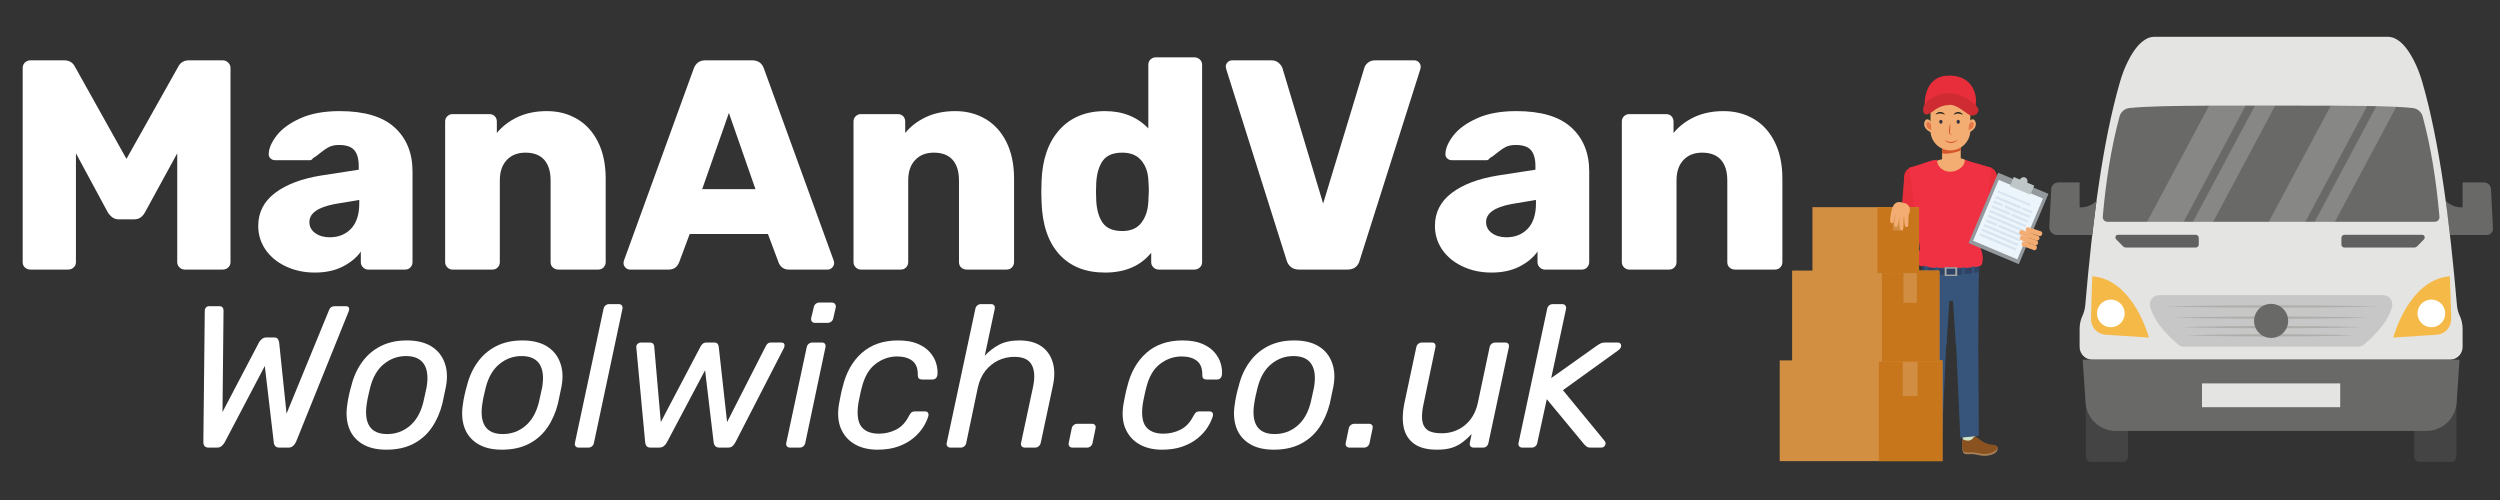 <svg xmlns="http://www.w3.org/2000/svg" xmlns:xlink="http://www.w3.org/1999/xlink" width="400" viewBox="0 0 300 60" height="80" preserveAspectRatio="xMidYMid meet"><rect x="0" y="0" width="300" height="60" fill="#333333" stroke="none"/><defs><filter x="0%" y="0%" width="100%" height="100%" id="f697ee670d"></filter><g></g><clipPath id="4a072c02cc"><path d="M 289 48 L 295 48 L 295 55.434 L 289 55.434 Z M 289 48 " clip-rule="nonzero"></path></clipPath><clipPath id="b32ced4b7b"><path d="M 250 48 L 256 48 L 256 55.434 L 250 55.434 Z M 250 48 " clip-rule="nonzero"></path></clipPath><clipPath id="61616e5194"><path d="M 293 21 L 299.164 21 L 299.164 29 L 293 29 Z M 293 21 " clip-rule="nonzero"></path></clipPath><clipPath id="a1b9f071f1"><path d="M 249 4.434 L 296 4.434 L 296 44 L 249 44 Z M 249 4.434 " clip-rule="nonzero"></path></clipPath><clipPath id="a53c6fb202"><path d="M 245.914 21 L 252 21 L 252 29 L 245.914 29 Z M 245.914 21 " clip-rule="nonzero"></path></clipPath><mask id="c819d581b0"><g filter="url(#f697ee670d)"><rect x="-30" width="360" fill="#000000" y="-6" height="72" fill-opacity="0.2"></rect></g></mask><clipPath id="ca3acff186"><path d="M 7 0 L 17.84 0 L 17.84 15 L 7 15 Z M 7 0 " clip-rule="nonzero"></path></clipPath><clipPath id="3edd2e513b"><rect x="0" width="18" y="0" height="16"></rect></clipPath><mask id="276231f8bf"><g filter="url(#f697ee670d)"><rect x="-30" width="360" fill="#000000" y="-6" height="72" fill-opacity="0.2"></rect></g></mask><clipPath id="2d2a264200"><rect x="0" width="18" y="0" height="16"></rect></clipPath><clipPath id="3dbcdb17e6"><path d="M 213.566 43 L 234 43 L 234 55.352 L 213.566 55.352 Z M 213.566 43 " clip-rule="nonzero"></path></clipPath><clipPath id="e8deea468f"><path d="M 225 43 L 234 43 L 234 55.352 L 225 55.352 Z M 225 43 " clip-rule="nonzero"></path></clipPath><clipPath id="a4e14241bd"><path d="M 236.176 20.688 L 245.812 20.688 L 245.812 31.793 L 236.176 31.793 Z M 236.176 20.688 " clip-rule="nonzero"></path></clipPath><clipPath id="c3801d83c0"><path d="M 236 21 L 245.816 21 L 245.816 32 L 236 32 Z M 236 21 " clip-rule="nonzero"></path></clipPath><clipPath id="6ae3f496a2"><path d="M 243 27 L 245.816 27 L 245.816 29 L 243 29 Z M 243 27 " clip-rule="nonzero"></path></clipPath></defs><g clip-path="url(#4a072c02cc)"><path fill="#444445" d="M 294.77 48.211 L 294.77 54.75 C 294.77 55.137 294.457 55.449 294.066 55.449 L 290.398 55.449 C 290.012 55.449 289.699 55.137 289.699 54.75 L 289.699 48.211 Z M 294.77 48.211 " fill-opacity="1" fill-rule="nonzero"></path></g><g clip-path="url(#b32ced4b7b)"><path fill="#444445" d="M 250.297 48.211 L 250.297 54.75 C 250.297 55.137 250.609 55.449 250.996 55.449 L 254.664 55.449 C 255.051 55.449 255.363 55.137 255.363 54.75 L 255.363 48.211 Z M 250.297 48.211 " fill-opacity="1" fill-rule="nonzero"></path></g><g clip-path="url(#61616e5194)"><path fill="#696967" d="M 298.41 28.199 L 293.996 28.199 L 293.488 24.113 C 293.488 24.113 294.27 24.961 295.512 24.879 L 295.512 21.887 L 298.062 21.887 C 298.516 21.887 298.895 22.242 298.918 22.699 L 299.16 27.41 C 299.184 27.84 298.84 28.199 298.41 28.199 Z M 298.41 28.199 " fill-opacity="1" fill-rule="nonzero"></path></g><g clip-path="url(#a1b9f071f1)"><path fill="#e4e4e3" d="M 295.512 39.453 L 295.512 41.637 C 295.512 42.477 294.828 43.16 293.984 43.16 L 251.078 43.16 C 250.234 43.16 249.555 42.477 249.555 41.637 L 249.555 39.453 C 249.555 38.91 249.668 38.379 249.898 37.887 C 250.078 37.496 250.191 37.074 250.23 36.645 C 251.105 26.445 252.312 17.07 254.383 9.879 C 254.637 8.988 254.961 8.117 255.383 7.293 C 256.055 5.977 256.809 5.012 257.695 4.602 C 257.977 4.469 258.285 4.414 258.598 4.414 L 286.465 4.414 C 286.777 4.414 287.09 4.469 287.371 4.602 C 288.254 5.012 289.008 5.977 289.68 7.293 C 290.102 8.117 290.426 8.988 290.684 9.879 C 292.754 17.07 293.957 26.445 294.836 36.645 C 294.871 37.074 294.984 37.496 295.168 37.887 C 295.395 38.379 295.512 38.91 295.512 39.453 Z M 295.512 39.453 " fill-opacity="1" fill-rule="nonzero"></path></g><path fill="#696967" d="M 292.734 26.012 C 292.762 26.332 292.508 26.613 292.188 26.613 L 252.879 26.613 C 252.559 26.613 252.305 26.332 252.332 26.012 C 252.699 21.773 253.332 17.734 254.344 13.977 C 254.492 13.426 254.969 13.023 255.539 12.961 C 257.578 12.75 261.141 12.695 265.086 12.68 C 266.516 12.676 268 12.676 269.477 12.676 L 270.594 12.676 C 271.246 12.676 271.895 12.676 272.535 12.672 L 273.023 12.672 C 275.227 12.68 277.512 12.672 279.691 12.68 C 281.223 12.688 282.699 12.695 284.059 12.719 C 284.438 12.727 284.805 12.73 285.164 12.742 C 286.027 12.762 286.828 12.789 287.551 12.82 C 288.309 12.859 288.973 12.902 289.527 12.961 C 290.098 13.023 290.574 13.426 290.723 13.977 C 291.734 17.734 292.367 21.773 292.734 26.012 Z M 292.734 26.012 " fill-opacity="1" fill-rule="nonzero"></path><path fill="#606061" d="M 263.852 28.543 L 263.852 29.348 C 263.852 29.543 263.688 29.707 263.488 29.707 L 255.141 29.707 C 254.988 29.707 254.844 29.645 254.738 29.535 L 253.941 28.719 C 253.758 28.527 253.871 28.184 254.141 28.18 C 254.141 28.18 254.141 28.18 254.145 28.18 L 263.488 28.18 C 263.688 28.18 263.852 28.34 263.852 28.543 Z M 263.852 28.543 " fill-opacity="1" fill-rule="nonzero"></path><path fill="#606061" d="M 290.875 28.719 L 290.078 29.535 C 289.977 29.645 289.828 29.707 289.676 29.707 L 281.328 29.707 C 281.129 29.707 280.969 29.543 280.969 29.344 L 280.969 28.543 C 280.969 28.34 281.129 28.18 281.328 28.18 L 290.672 28.18 C 290.676 28.18 290.676 28.18 290.68 28.18 C 290.945 28.184 291.059 28.527 290.875 28.719 Z M 290.875 28.719 " fill-opacity="1" fill-rule="nonzero"></path><path fill="#c7c7c7" d="M 287.051 36.789 C 286.625 38.43 285.348 39.914 283.695 41.336 C 283.496 41.512 283.238 41.602 282.973 41.602 L 262.09 41.602 C 261.828 41.602 261.57 41.512 261.367 41.336 C 259.719 39.914 258.441 38.43 258.012 36.789 C 257.836 36.09 258.383 35.414 259.105 35.414 L 285.961 35.414 C 286.684 35.414 287.23 36.09 287.051 36.789 Z M 287.051 36.789 " fill-opacity="1" fill-rule="nonzero"></path><path fill="#696967" d="M 295.141 43.16 L 294.797 48.301 C 294.672 50.223 293.078 51.715 291.152 51.715 L 253.914 51.715 C 251.984 51.715 250.391 50.223 250.266 48.301 L 249.926 43.16 Z M 295.141 43.16 " fill-opacity="1" fill-rule="nonzero"></path><path fill="#e4e4e3" d="M 264.238 46.008 L 280.824 46.008 L 280.824 48.863 L 264.238 48.863 Z M 264.238 46.008 " fill-opacity="1" fill-rule="nonzero"></path><g clip-path="url(#a53c6fb202)"><path fill="#696967" d="M 251.578 24.117 L 251.066 28.203 L 246.855 28.203 C 246.316 28.203 245.887 27.75 245.914 27.211 L 246.148 22.699 C 246.172 22.242 246.547 21.887 247.004 21.887 L 249.555 21.887 L 249.555 24.879 C 250.793 24.961 251.578 24.117 251.578 24.117 Z M 251.578 24.117 " fill-opacity="1" fill-rule="nonzero"></path></g><path fill="#f5b948" d="M 287.191 40.508 C 287.191 40.508 289.027 33.535 293.988 33.152 L 294.148 38.223 C 294.129 38.977 293.832 39.535 293.254 39.895 C 292.98 40.066 292.66 40.148 292.336 40.172 Z M 287.191 40.508 " fill-opacity="1" fill-rule="nonzero"></path><path fill="#f5b948" d="M 257.871 40.508 C 257.871 40.508 256.039 33.535 251.074 33.152 L 250.914 38.223 C 250.938 38.977 251.234 39.535 251.809 39.895 C 252.086 40.066 252.406 40.148 252.73 40.172 Z M 257.871 40.508 " fill-opacity="1" fill-rule="nonzero"></path><path fill="#ffffff" d="M 254.961 37.613 C 254.961 38.527 254.219 39.27 253.301 39.27 C 252.383 39.27 251.641 38.527 251.641 37.613 C 251.641 36.691 252.383 35.949 253.301 35.949 C 254.219 35.949 254.961 36.695 254.961 37.613 Z M 254.961 37.613 " fill-opacity="1" fill-rule="nonzero"></path><path fill="#ffffff" d="M 293.426 37.613 C 293.426 38.527 292.684 39.27 291.766 39.27 C 290.848 39.27 290.102 38.527 290.102 37.613 C 290.102 36.691 290.848 35.949 291.766 35.949 C 292.684 35.949 293.426 36.695 293.426 37.613 Z M 293.426 37.613 " fill-opacity="1" fill-rule="nonzero"></path><path fill="#afaeab" d="M 259.699 36.777 C 261.84 36.719 263.977 36.691 266.117 36.672 L 272.535 36.637 L 278.949 36.668 L 282.156 36.707 L 285.367 36.777 L 282.156 36.848 L 278.949 36.887 L 272.535 36.918 L 266.117 36.887 C 263.977 36.863 261.84 36.836 259.699 36.777 Z M 259.699 36.777 " fill-opacity="1" fill-rule="nonzero"></path><path fill="#afaeab" d="M 260.73 38.117 C 262.699 38.059 264.664 38.031 266.633 38.008 L 272.535 37.977 L 278.434 38.008 L 281.387 38.047 C 282.367 38.07 283.352 38.086 284.336 38.117 C 283.352 38.148 282.367 38.164 281.387 38.188 L 278.434 38.227 L 272.535 38.258 L 266.633 38.223 C 264.664 38.203 262.699 38.176 260.73 38.117 Z M 260.73 38.117 " fill-opacity="1" fill-rule="nonzero"></path><path fill="#afaeab" d="M 261.609 39.258 C 263.43 39.199 265.25 39.172 267.07 39.148 C 268.891 39.125 270.711 39.129 272.535 39.117 L 277.996 39.148 L 280.727 39.188 C 281.637 39.211 282.547 39.227 283.457 39.258 C 282.547 39.289 281.637 39.301 280.727 39.324 L 277.996 39.367 L 272.535 39.398 C 270.711 39.387 268.891 39.387 267.07 39.363 C 265.25 39.344 263.43 39.316 261.609 39.258 Z M 261.609 39.258 " fill-opacity="1" fill-rule="nonzero"></path><path fill="#afaeab" d="M 262.367 40.238 C 264.059 40.18 265.754 40.156 267.449 40.133 C 269.145 40.109 270.84 40.109 272.535 40.098 C 274.227 40.109 275.922 40.109 277.617 40.133 L 280.16 40.172 C 281.008 40.195 281.855 40.207 282.703 40.238 C 281.855 40.27 281.008 40.285 280.16 40.309 L 277.617 40.348 C 275.922 40.371 274.227 40.367 272.535 40.379 C 270.84 40.367 269.145 40.371 267.449 40.348 C 265.754 40.324 264.059 40.297 262.367 40.238 Z M 262.367 40.238 " fill-opacity="1" fill-rule="nonzero"></path><path fill="#696967" d="M 274.582 38.508 C 274.582 38.777 274.527 39.039 274.426 39.289 C 274.32 39.539 274.172 39.762 273.98 39.953 C 273.789 40.145 273.566 40.293 273.316 40.398 C 273.066 40.5 272.805 40.551 272.535 40.551 C 272.262 40.551 272 40.5 271.75 40.398 C 271.5 40.293 271.277 40.145 271.086 39.953 C 270.895 39.762 270.746 39.539 270.645 39.289 C 270.539 39.039 270.488 38.777 270.488 38.508 C 270.488 38.238 270.539 37.977 270.645 37.727 C 270.746 37.473 270.895 37.254 271.086 37.062 C 271.277 36.871 271.5 36.723 271.75 36.617 C 272 36.516 272.262 36.461 272.535 36.461 C 272.805 36.461 273.066 36.516 273.316 36.617 C 273.566 36.723 273.789 36.871 273.98 37.062 C 274.172 37.254 274.32 37.473 274.426 37.727 C 274.527 37.977 274.582 38.238 274.582 38.508 Z M 274.582 38.508 " fill-opacity="1" fill-rule="nonzero"></path><g mask="url(#c819d581b0)"><g transform="matrix(1, 0, 0, 1, 256, 12)"><g clip-path="url(#3edd2e513b)"><path fill="#ffffff" d="M 13.477 0.676 L 6.039 14.613 L 1.648 14.613 L 9.086 0.684 C 10.516 0.676 12 0.676 13.477 0.676 Z M 13.477 0.676 " fill-opacity="1" fill-rule="nonzero"></path><g clip-path="url(#ca3acff186)"><path fill="#ffffff" d="M 17.023 0.672 L 9.582 14.613 L 7.156 14.613 L 14.594 0.676 C 15.246 0.676 15.895 0.676 16.535 0.672 Z M 17.023 0.672 " fill-opacity="1" fill-rule="nonzero"></path></g></g></g></g><g mask="url(#276231f8bf)"><g transform="matrix(1, 0, 0, 1, 271, 12)"><g clip-path="url(#2d2a264200)"><path fill="#ffffff" d="M 13.059 0.719 L 5.645 14.613 L 1.254 14.613 L 8.691 0.684 C 10.223 0.688 11.699 0.695 13.059 0.719 Z M 13.059 0.719 " fill-opacity="1" fill-rule="nonzero"></path><path fill="#ffffff" d="M 16.551 0.82 L 9.191 14.613 L 6.762 14.613 L 14.164 0.742 C 15.027 0.762 15.828 0.789 16.551 0.82 Z M 16.551 0.82 " fill-opacity="1" fill-rule="nonzero"></path></g></g></g><g fill="#ffffff" fill-opacity="1"><g transform="translate(0.284, 32.349)"><g><path d="M 3.375 0 C 3.113 0 2.891 -0.082 2.703 -0.25 C 2.523 -0.414 2.438 -0.629 2.438 -0.891 L 2.438 -24.188 C 2.438 -24.445 2.523 -24.664 2.703 -24.844 C 2.891 -25.02 3.113 -25.109 3.375 -25.109 L 7.422 -25.109 C 8.023 -25.109 8.457 -24.848 8.719 -24.328 L 14.891 -13.281 L 21.094 -24.328 C 21.352 -24.848 21.785 -25.109 22.391 -25.109 L 26.438 -25.109 C 26.695 -25.109 26.914 -25.02 27.094 -24.844 C 27.281 -24.664 27.375 -24.445 27.375 -24.188 L 27.375 -0.891 C 27.375 -0.629 27.281 -0.414 27.094 -0.25 C 26.914 -0.082 26.695 0 26.438 0 L 21.891 0 C 21.648 0 21.438 -0.086 21.25 -0.266 C 21.07 -0.441 20.984 -0.648 20.984 -0.891 L 20.984 -13.953 L 17.109 -6.859 C 16.797 -6.305 16.379 -6.031 15.859 -6.031 L 13.922 -6.031 C 13.441 -6.031 13.02 -6.305 12.656 -6.859 L 8.828 -13.953 L 8.828 -0.891 C 8.828 -0.629 8.734 -0.414 8.547 -0.25 C 8.367 -0.082 8.148 0 7.891 0 Z M 3.375 0 "></path></g></g></g><g fill="#ffffff" fill-opacity="1"><g transform="translate(30.096, 32.349)"><g><path d="M 7.672 0.359 C 6.41 0.359 5.258 0.113 4.219 -0.375 C 3.176 -0.863 2.359 -1.535 1.766 -2.391 C 1.18 -3.254 0.891 -4.203 0.891 -5.234 C 0.891 -6.859 1.566 -8.18 2.922 -9.203 C 4.273 -10.223 6.133 -10.922 8.5 -11.297 L 12.953 -11.984 L 12.953 -12.406 C 12.953 -13.289 12.77 -13.938 12.406 -14.344 C 12.051 -14.75 11.441 -14.953 10.578 -14.953 C 10.098 -14.953 9.695 -14.867 9.375 -14.703 C 9.051 -14.535 8.688 -14.285 8.281 -13.953 C 7.977 -13.691 7.707 -13.5 7.469 -13.375 C 7.363 -13.207 7.242 -13.125 7.109 -13.125 L 2.938 -13.125 C 2.695 -13.125 2.5 -13.203 2.344 -13.359 C 2.188 -13.516 2.125 -13.703 2.156 -13.922 C 2.176 -14.566 2.492 -15.289 3.109 -16.094 C 3.734 -16.895 4.68 -17.582 5.953 -18.156 C 7.223 -18.727 8.789 -19.016 10.656 -19.016 C 13.625 -19.016 15.82 -18.363 17.25 -17.062 C 18.688 -15.758 19.406 -13.992 19.406 -11.766 L 19.406 -0.891 C 19.406 -0.648 19.32 -0.441 19.156 -0.266 C 18.988 -0.086 18.773 0 18.516 0 L 14.094 0 C 13.852 0 13.645 -0.086 13.469 -0.266 C 13.289 -0.441 13.203 -0.648 13.203 -0.891 L 13.203 -2.156 C 12.672 -1.414 11.938 -0.812 11 -0.344 C 10.07 0.125 8.961 0.359 7.672 0.359 Z M 9.469 -3.875 C 10.52 -3.875 11.375 -4.219 12.031 -4.906 C 12.688 -5.602 13.016 -6.609 13.016 -7.922 L 13.016 -8.359 L 10.047 -7.859 C 8.035 -7.473 7.031 -6.754 7.031 -5.703 C 7.031 -5.148 7.266 -4.707 7.734 -4.375 C 8.203 -4.039 8.781 -3.875 9.469 -3.875 Z M 9.469 -3.875 "></path></g></g></g><g fill="#ffffff" fill-opacity="1"><g transform="translate(51.37, 32.349)"><g><path d="M 2.938 0 C 2.695 0 2.488 -0.086 2.312 -0.266 C 2.133 -0.441 2.047 -0.648 2.047 -0.891 L 2.047 -17.766 C 2.047 -18.023 2.133 -18.238 2.312 -18.406 C 2.488 -18.57 2.695 -18.656 2.938 -18.656 L 7.359 -18.656 C 7.617 -18.656 7.832 -18.57 8 -18.406 C 8.164 -18.238 8.25 -18.023 8.25 -17.766 L 8.25 -16.391 C 8.895 -17.18 9.723 -17.816 10.734 -18.297 C 11.754 -18.773 12.926 -19.016 14.25 -19.016 C 15.602 -19.016 16.812 -18.703 17.875 -18.078 C 18.945 -17.453 19.785 -16.531 20.391 -15.312 C 21.004 -14.094 21.312 -12.625 21.312 -10.906 L 21.312 -0.891 C 21.312 -0.648 21.227 -0.441 21.062 -0.266 C 20.895 -0.086 20.676 0 20.406 0 L 15.641 0 C 15.379 0 15.156 -0.082 14.969 -0.25 C 14.789 -0.414 14.703 -0.629 14.703 -0.891 L 14.703 -10.688 C 14.703 -11.77 14.445 -12.598 13.938 -13.172 C 13.426 -13.742 12.676 -14.031 11.688 -14.031 C 10.738 -14.031 9.988 -13.734 9.438 -13.141 C 8.883 -12.555 8.609 -11.738 8.609 -10.688 L 8.609 -0.891 C 8.609 -0.648 8.523 -0.441 8.359 -0.266 C 8.191 -0.086 7.977 0 7.719 0 Z M 2.938 0 "></path></g></g></g><g fill="#ffffff" fill-opacity="1"><g transform="translate(74.545, 32.349)"><g><path d="M 1.047 0 C 0.848 0 0.672 -0.078 0.516 -0.234 C 0.359 -0.391 0.281 -0.562 0.281 -0.75 C 0.281 -0.895 0.297 -1.004 0.328 -1.078 L 8.688 -24.078 C 8.926 -24.766 9.398 -25.109 10.109 -25.109 L 15.719 -25.109 C 16.438 -25.109 16.91 -24.766 17.141 -24.078 L 25.5 -1.078 C 25.531 -1.004 25.547 -0.895 25.547 -0.75 C 25.547 -0.562 25.469 -0.391 25.312 -0.234 C 25.156 -0.078 24.984 0 24.797 0 L 20.125 0 C 19.551 0 19.145 -0.266 18.906 -0.797 L 17.609 -4.266 L 8.219 -4.266 L 6.922 -0.797 C 6.68 -0.266 6.273 0 5.703 0 Z M 9.719 -9.656 L 16.109 -9.656 L 12.922 -18.797 Z M 9.719 -9.656 "></path></g></g></g><g fill="#ffffff" fill-opacity="1"><g transform="translate(100.375, 32.349)"><g><path d="M 2.938 0 C 2.695 0 2.488 -0.086 2.312 -0.266 C 2.133 -0.441 2.047 -0.648 2.047 -0.891 L 2.047 -17.766 C 2.047 -18.023 2.133 -18.238 2.312 -18.406 C 2.488 -18.57 2.695 -18.656 2.938 -18.656 L 7.359 -18.656 C 7.617 -18.656 7.832 -18.57 8 -18.406 C 8.164 -18.238 8.25 -18.023 8.25 -17.766 L 8.25 -16.391 C 8.895 -17.18 9.723 -17.816 10.734 -18.297 C 11.754 -18.773 12.926 -19.016 14.25 -19.016 C 15.602 -19.016 16.812 -18.703 17.875 -18.078 C 18.945 -17.453 19.785 -16.531 20.391 -15.312 C 21.004 -14.094 21.312 -12.625 21.312 -10.906 L 21.312 -0.891 C 21.312 -0.648 21.227 -0.441 21.062 -0.266 C 20.895 -0.086 20.676 0 20.406 0 L 15.641 0 C 15.379 0 15.156 -0.082 14.969 -0.25 C 14.789 -0.414 14.703 -0.629 14.703 -0.891 L 14.703 -10.688 C 14.703 -11.77 14.445 -12.598 13.938 -13.172 C 13.426 -13.742 12.676 -14.031 11.688 -14.031 C 10.738 -14.031 9.988 -13.734 9.438 -13.141 C 8.883 -12.555 8.609 -11.738 8.609 -10.688 L 8.609 -0.891 C 8.609 -0.648 8.523 -0.441 8.359 -0.266 C 8.191 -0.086 7.977 0 7.719 0 Z M 2.938 0 "></path></g></g></g><g fill="#ffffff" fill-opacity="1"><g transform="translate(123.55, 32.349)"><g><path d="M 9.047 0.359 C 6.723 0.359 4.895 -0.367 3.562 -1.828 C 2.238 -3.285 1.531 -5.367 1.438 -8.078 L 1.406 -9.328 L 1.438 -10.625 C 1.531 -13.227 2.242 -15.273 3.578 -16.766 C 4.922 -18.266 6.742 -19.016 9.047 -19.016 C 11.191 -19.016 12.926 -18.32 14.25 -16.938 L 14.25 -24.578 C 14.25 -24.836 14.336 -25.051 14.516 -25.219 C 14.691 -25.383 14.898 -25.469 15.141 -25.469 L 19.766 -25.469 C 20.023 -25.469 20.242 -25.383 20.422 -25.219 C 20.609 -25.051 20.703 -24.836 20.703 -24.578 L 20.703 -0.891 C 20.703 -0.629 20.609 -0.414 20.422 -0.25 C 20.242 -0.082 20.023 0 19.766 0 L 15.5 0 C 15.258 0 15.047 -0.086 14.859 -0.266 C 14.68 -0.441 14.594 -0.648 14.594 -0.891 L 14.594 -2.016 C 13.301 -0.43 11.453 0.359 9.047 0.359 Z M 11.125 -4.625 C 12.145 -4.625 12.906 -4.953 13.406 -5.609 C 13.914 -6.266 14.195 -7.098 14.25 -8.109 C 14.289 -8.773 14.312 -9.227 14.312 -9.469 C 14.312 -9.727 14.289 -10.172 14.25 -10.797 C 14.195 -11.734 13.91 -12.504 13.391 -13.109 C 12.879 -13.723 12.125 -14.031 11.125 -14.031 C 10.039 -14.031 9.266 -13.711 8.797 -13.078 C 8.336 -12.441 8.07 -11.562 8 -10.438 L 7.969 -9.328 L 8 -8.219 C 8.07 -7.094 8.336 -6.211 8.797 -5.578 C 9.266 -4.941 10.039 -4.625 11.125 -4.625 Z M 11.125 -4.625 "></path></g></g></g><g fill="#ffffff" fill-opacity="1"><g transform="translate(146.294, 32.349)"><g><path d="M 9.609 0 C 9.203 0 8.875 -0.098 8.625 -0.297 C 8.375 -0.504 8.203 -0.766 8.109 -1.078 L 0.859 -24.031 L 0.797 -24.359 C 0.797 -24.547 0.867 -24.719 1.016 -24.875 C 1.172 -25.031 1.359 -25.109 1.578 -25.109 L 6.281 -25.109 C 6.633 -25.109 6.926 -25.004 7.156 -24.797 C 7.383 -24.598 7.535 -24.379 7.609 -24.141 L 12.484 -7.922 L 17.406 -24.141 C 17.469 -24.398 17.613 -24.625 17.844 -24.812 C 18.07 -25.008 18.367 -25.109 18.734 -25.109 L 23.422 -25.109 C 23.641 -25.109 23.82 -25.031 23.969 -24.875 C 24.113 -24.719 24.188 -24.547 24.188 -24.359 C 24.188 -24.242 24.172 -24.133 24.141 -24.031 L 16.859 -1.078 C 16.785 -0.766 16.625 -0.504 16.375 -0.297 C 16.125 -0.098 15.797 0 15.391 0 Z M 9.609 0 "></path></g></g></g><g fill="#ffffff" fill-opacity="1"><g transform="translate(171.299, 32.349)"><g><path d="M 7.672 0.359 C 6.41 0.359 5.258 0.113 4.219 -0.375 C 3.176 -0.863 2.359 -1.535 1.766 -2.391 C 1.18 -3.254 0.891 -4.203 0.891 -5.234 C 0.891 -6.859 1.566 -8.18 2.922 -9.203 C 4.273 -10.223 6.133 -10.922 8.5 -11.297 L 12.953 -11.984 L 12.953 -12.406 C 12.953 -13.289 12.77 -13.938 12.406 -14.344 C 12.051 -14.75 11.441 -14.953 10.578 -14.953 C 10.098 -14.953 9.695 -14.867 9.375 -14.703 C 9.051 -14.535 8.688 -14.285 8.281 -13.953 C 7.977 -13.691 7.707 -13.5 7.469 -13.375 C 7.363 -13.207 7.242 -13.125 7.109 -13.125 L 2.938 -13.125 C 2.695 -13.125 2.5 -13.203 2.344 -13.359 C 2.188 -13.516 2.125 -13.703 2.156 -13.922 C 2.176 -14.566 2.492 -15.289 3.109 -16.094 C 3.734 -16.895 4.68 -17.582 5.953 -18.156 C 7.223 -18.727 8.789 -19.016 10.656 -19.016 C 13.625 -19.016 15.82 -18.363 17.25 -17.062 C 18.688 -15.758 19.406 -13.992 19.406 -11.766 L 19.406 -0.891 C 19.406 -0.648 19.32 -0.441 19.156 -0.266 C 18.988 -0.086 18.773 0 18.516 0 L 14.094 0 C 13.852 0 13.645 -0.086 13.469 -0.266 C 13.289 -0.441 13.203 -0.648 13.203 -0.891 L 13.203 -2.156 C 12.672 -1.414 11.938 -0.812 11 -0.344 C 10.07 0.125 8.961 0.359 7.672 0.359 Z M 9.469 -3.875 C 10.52 -3.875 11.375 -4.219 12.031 -4.906 C 12.688 -5.602 13.016 -6.609 13.016 -7.922 L 13.016 -8.359 L 10.047 -7.859 C 8.035 -7.473 7.031 -6.754 7.031 -5.703 C 7.031 -5.148 7.266 -4.707 7.734 -4.375 C 8.203 -4.039 8.781 -3.875 9.469 -3.875 Z M 9.469 -3.875 "></path></g></g></g><g fill="#ffffff" fill-opacity="1"><g transform="translate(192.573, 32.349)"><g><path d="M 2.938 0 C 2.695 0 2.488 -0.086 2.312 -0.266 C 2.133 -0.441 2.047 -0.648 2.047 -0.891 L 2.047 -17.766 C 2.047 -18.023 2.133 -18.238 2.312 -18.406 C 2.488 -18.57 2.695 -18.656 2.938 -18.656 L 7.359 -18.656 C 7.617 -18.656 7.832 -18.57 8 -18.406 C 8.164 -18.238 8.25 -18.023 8.25 -17.766 L 8.25 -16.391 C 8.895 -17.18 9.723 -17.816 10.734 -18.297 C 11.754 -18.773 12.926 -19.016 14.25 -19.016 C 15.602 -19.016 16.812 -18.703 17.875 -18.078 C 18.945 -17.453 19.785 -16.531 20.391 -15.312 C 21.004 -14.094 21.312 -12.625 21.312 -10.906 L 21.312 -0.891 C 21.312 -0.648 21.227 -0.441 21.062 -0.266 C 20.895 -0.086 20.676 0 20.406 0 L 15.641 0 C 15.379 0 15.156 -0.082 14.969 -0.25 C 14.789 -0.414 14.703 -0.629 14.703 -0.891 L 14.703 -10.688 C 14.703 -11.77 14.445 -12.598 13.938 -13.172 C 13.426 -13.742 12.676 -14.031 11.688 -14.031 C 10.738 -14.031 9.988 -13.734 9.438 -13.141 C 8.883 -12.555 8.609 -11.738 8.609 -10.688 L 8.609 -0.891 C 8.609 -0.648 8.523 -0.441 8.359 -0.266 C 8.191 -0.086 7.977 0 7.719 0 Z M 2.938 0 "></path></g></g></g><g fill="#ffffff" fill-opacity="1"><g transform="translate(21.683, 53.712)"><g><path d="M 3.344 0 C 3.133 0 2.977 -0.055 2.875 -0.172 C 2.77 -0.285 2.719 -0.445 2.719 -0.656 L 2.891 -16.469 C 2.891 -16.594 2.938 -16.707 3.031 -16.812 C 3.125 -16.914 3.254 -16.969 3.422 -16.969 L 4.609 -16.969 C 4.805 -16.969 4.941 -16.922 5.016 -16.828 C 5.098 -16.734 5.141 -16.613 5.141 -16.469 L 5.016 -4.266 L 9.406 -12.641 C 9.488 -12.785 9.602 -12.914 9.75 -13.031 C 9.895 -13.156 10.082 -13.219 10.312 -13.219 L 11.172 -13.219 C 11.422 -13.219 11.582 -13.156 11.656 -13.031 C 11.738 -12.914 11.789 -12.785 11.812 -12.641 L 12.703 -4.078 L 17.828 -16.562 C 17.941 -16.832 18.164 -16.969 18.5 -16.969 L 19.812 -16.969 C 20.02 -16.969 20.145 -16.906 20.188 -16.781 C 20.238 -16.664 20.227 -16.52 20.156 -16.344 L 13.828 -0.656 C 13.723 -0.445 13.598 -0.285 13.453 -0.172 C 13.305 -0.055 13.129 0 12.922 0 L 11.859 0 C 11.629 0 11.461 -0.055 11.359 -0.172 C 11.254 -0.285 11.191 -0.43 11.172 -0.609 L 10.094 -9.797 L 5.266 -0.609 C 5.16 -0.43 5.035 -0.285 4.891 -0.172 C 4.754 -0.055 4.578 0 4.359 0 Z M 3.344 0 "></path></g></g></g><g fill="#ffffff" fill-opacity="1"><g transform="translate(40.862, 53.712)"><g><path d="M 5.5 0.25 C 4.32 0.25 3.352 0.016 2.594 -0.453 C 1.832 -0.922 1.301 -1.57 1 -2.406 C 0.707 -3.238 0.648 -4.191 0.828 -5.266 C 0.859 -5.535 0.922 -5.883 1.016 -6.312 C 1.109 -6.738 1.195 -7.082 1.281 -7.344 C 1.539 -8.426 1.961 -9.379 2.547 -10.203 C 3.129 -11.035 3.875 -11.688 4.781 -12.156 C 5.688 -12.625 6.742 -12.859 7.953 -12.859 C 9.148 -12.859 10.129 -12.625 10.891 -12.156 C 11.648 -11.688 12.18 -11.035 12.484 -10.203 C 12.797 -9.379 12.852 -8.426 12.656 -7.344 C 12.602 -7.082 12.531 -6.738 12.438 -6.312 C 12.352 -5.883 12.281 -5.535 12.219 -5.266 C 11.945 -4.191 11.523 -3.238 10.953 -2.406 C 10.379 -1.57 9.641 -0.922 8.734 -0.453 C 7.828 0.016 6.75 0.25 5.5 0.25 Z M 5.609 -1.625 C 6.617 -1.625 7.508 -1.941 8.281 -2.578 C 9.062 -3.223 9.609 -4.16 9.922 -5.391 C 9.984 -5.629 10.051 -5.93 10.125 -6.297 C 10.207 -6.672 10.273 -6.977 10.328 -7.219 C 10.535 -8.445 10.43 -9.379 10.016 -10.016 C 9.598 -10.66 8.879 -10.984 7.859 -10.984 C 6.859 -10.984 5.969 -10.66 5.188 -10.016 C 4.414 -9.379 3.875 -8.445 3.562 -7.219 C 3.5 -6.977 3.426 -6.672 3.344 -6.297 C 3.258 -5.93 3.203 -5.629 3.172 -5.391 C 2.961 -4.16 3.062 -3.223 3.469 -2.578 C 3.875 -1.941 4.586 -1.625 5.609 -1.625 Z M 5.609 -1.625 "></path></g></g></g><g fill="#ffffff" fill-opacity="1"><g transform="translate(54.731, 53.712)"><g><path d="M 5.5 0.25 C 4.32 0.25 3.352 0.016 2.594 -0.453 C 1.832 -0.922 1.301 -1.57 1 -2.406 C 0.707 -3.238 0.648 -4.191 0.828 -5.266 C 0.859 -5.535 0.922 -5.883 1.016 -6.312 C 1.109 -6.738 1.195 -7.082 1.281 -7.344 C 1.539 -8.426 1.961 -9.379 2.547 -10.203 C 3.129 -11.035 3.875 -11.688 4.781 -12.156 C 5.688 -12.625 6.742 -12.859 7.953 -12.859 C 9.148 -12.859 10.129 -12.625 10.891 -12.156 C 11.648 -11.688 12.18 -11.035 12.484 -10.203 C 12.797 -9.379 12.852 -8.426 12.656 -7.344 C 12.602 -7.082 12.531 -6.738 12.438 -6.312 C 12.352 -5.883 12.281 -5.535 12.219 -5.266 C 11.945 -4.191 11.523 -3.238 10.953 -2.406 C 10.379 -1.57 9.641 -0.922 8.734 -0.453 C 7.828 0.016 6.75 0.25 5.5 0.25 Z M 5.609 -1.625 C 6.617 -1.625 7.508 -1.941 8.281 -2.578 C 9.062 -3.223 9.609 -4.16 9.922 -5.391 C 9.984 -5.629 10.051 -5.93 10.125 -6.297 C 10.207 -6.672 10.273 -6.977 10.328 -7.219 C 10.535 -8.445 10.43 -9.379 10.016 -10.016 C 9.598 -10.66 8.879 -10.984 7.859 -10.984 C 6.859 -10.984 5.969 -10.66 5.188 -10.016 C 4.414 -9.379 3.875 -8.445 3.562 -7.219 C 3.5 -6.977 3.426 -6.672 3.344 -6.297 C 3.258 -5.93 3.203 -5.629 3.172 -5.391 C 2.961 -4.16 3.062 -3.223 3.469 -2.578 C 3.875 -1.941 4.586 -1.625 5.609 -1.625 Z M 5.609 -1.625 "></path></g></g></g><g fill="#ffffff" fill-opacity="1"><g transform="translate(68.6, 53.712)"><g><path d="M 0.844 0 C 0.688 0 0.562 -0.051 0.469 -0.156 C 0.383 -0.258 0.359 -0.395 0.391 -0.562 L 3.828 -16.656 C 3.859 -16.82 3.938 -16.957 4.062 -17.062 C 4.188 -17.164 4.328 -17.219 4.484 -17.219 L 5.656 -17.219 C 5.812 -17.219 5.93 -17.164 6.016 -17.062 C 6.098 -16.957 6.125 -16.82 6.094 -16.656 L 2.672 -0.562 C 2.641 -0.395 2.562 -0.258 2.438 -0.156 C 2.312 -0.051 2.172 0 2.016 0 Z M 0.844 0 "></path></g></g></g><g fill="#ffffff" fill-opacity="1"><g transform="translate(74.516, 53.712)"><g><path d="M 3.562 0 C 3.352 0 3.195 -0.051 3.094 -0.156 C 3 -0.258 2.938 -0.41 2.906 -0.609 L 1.844 -12 C 1.82 -12.164 1.863 -12.305 1.969 -12.422 C 2.082 -12.547 2.242 -12.609 2.453 -12.609 L 3.438 -12.609 C 3.613 -12.609 3.742 -12.57 3.828 -12.5 C 3.91 -12.426 3.961 -12.328 3.984 -12.203 L 4.781 -3.062 L 9.531 -12.094 C 9.582 -12.207 9.664 -12.32 9.781 -12.438 C 9.906 -12.551 10.07 -12.609 10.281 -12.609 L 11.172 -12.609 C 11.391 -12.609 11.535 -12.551 11.609 -12.438 C 11.68 -12.32 11.723 -12.207 11.734 -12.094 L 12.734 -3.062 L 17.391 -12.203 C 17.422 -12.273 17.484 -12.359 17.578 -12.453 C 17.68 -12.555 17.82 -12.609 18 -12.609 L 19.203 -12.609 C 19.43 -12.609 19.566 -12.539 19.609 -12.406 C 19.648 -12.27 19.629 -12.113 19.547 -11.938 L 13.719 -0.609 C 13.613 -0.41 13.492 -0.258 13.359 -0.156 C 13.234 -0.051 13.055 0 12.828 0 L 11.828 0 C 11.617 0 11.457 -0.051 11.344 -0.156 C 11.227 -0.258 11.156 -0.41 11.125 -0.609 L 10.094 -9.281 L 5.5 -0.609 C 5.383 -0.41 5.254 -0.258 5.109 -0.156 C 4.973 -0.051 4.789 0 4.562 0 Z M 3.562 0 "></path></g></g></g><g fill="#ffffff" fill-opacity="1"><g transform="translate(93.962, 53.712)"><g><path d="M 0.844 0 C 0.688 0 0.562 -0.051 0.469 -0.156 C 0.383 -0.258 0.359 -0.395 0.391 -0.562 L 2.844 -12.047 C 2.875 -12.211 2.953 -12.348 3.078 -12.453 C 3.211 -12.555 3.359 -12.609 3.516 -12.609 L 4.688 -12.609 C 4.844 -12.609 4.957 -12.555 5.031 -12.453 C 5.102 -12.348 5.125 -12.211 5.094 -12.047 L 2.672 -0.562 C 2.641 -0.395 2.562 -0.258 2.438 -0.156 C 2.312 -0.051 2.172 0 2.016 0 Z M 3.828 -14.969 C 3.672 -14.969 3.551 -15.02 3.469 -15.125 C 3.383 -15.227 3.352 -15.359 3.375 -15.516 L 3.688 -16.828 C 3.719 -16.992 3.789 -17.129 3.906 -17.234 C 4.031 -17.348 4.176 -17.406 4.344 -17.406 L 5.844 -17.406 C 6.02 -17.406 6.148 -17.348 6.234 -17.234 C 6.328 -17.129 6.359 -16.992 6.328 -16.828 L 6.031 -15.516 C 6 -15.359 5.922 -15.227 5.797 -15.125 C 5.672 -15.02 5.523 -14.969 5.359 -14.969 Z M 3.828 -14.969 "></path></g></g></g><g fill="#ffffff" fill-opacity="1"><g transform="translate(99.854, 53.712)"><g><path d="M 5.453 0.25 C 4.367 0.25 3.445 0.023 2.688 -0.422 C 1.926 -0.867 1.375 -1.508 1.031 -2.344 C 0.695 -3.176 0.633 -4.172 0.844 -5.328 C 0.895 -5.578 0.957 -5.898 1.031 -6.297 C 1.113 -6.703 1.191 -7.031 1.266 -7.281 C 1.68 -9.02 2.453 -10.383 3.578 -11.375 C 4.703 -12.363 6.145 -12.859 7.906 -12.859 C 8.863 -12.859 9.656 -12.723 10.281 -12.453 C 10.914 -12.18 11.41 -11.832 11.766 -11.406 C 12.129 -10.977 12.375 -10.531 12.5 -10.062 C 12.633 -9.594 12.68 -9.148 12.641 -8.734 C 12.617 -8.566 12.555 -8.43 12.453 -8.328 C 12.348 -8.223 12.211 -8.172 12.047 -8.172 L 10.797 -8.172 C 10.629 -8.172 10.5 -8.211 10.406 -8.297 C 10.32 -8.379 10.281 -8.508 10.281 -8.688 C 10.301 -9.477 10.086 -10.051 9.641 -10.406 C 9.191 -10.758 8.582 -10.938 7.812 -10.938 C 6.852 -10.938 5.984 -10.633 5.203 -10.031 C 4.422 -9.438 3.867 -8.477 3.547 -7.156 C 3.473 -6.895 3.406 -6.602 3.344 -6.281 C 3.281 -5.969 3.223 -5.691 3.172 -5.453 C 2.953 -4.109 3.055 -3.141 3.484 -2.547 C 3.922 -1.961 4.629 -1.672 5.609 -1.672 C 6.348 -1.672 7.035 -1.832 7.672 -2.156 C 8.316 -2.477 8.836 -3.035 9.234 -3.828 C 9.348 -4.023 9.445 -4.16 9.531 -4.234 C 9.625 -4.305 9.754 -4.344 9.922 -4.344 L 11.156 -4.344 C 11.312 -4.344 11.426 -4.289 11.5 -4.188 C 11.57 -4.082 11.586 -3.945 11.547 -3.781 C 11.43 -3.375 11.227 -2.938 10.938 -2.469 C 10.645 -2 10.25 -1.555 9.75 -1.141 C 9.258 -0.734 8.66 -0.398 7.953 -0.141 C 7.242 0.117 6.41 0.25 5.453 0.25 Z M 5.453 0.25 "></path></g></g></g><g fill="#ffffff" fill-opacity="1"><g transform="translate(113.215, 53.712)"><g><path d="M 0.844 0 C 0.688 0 0.562 -0.051 0.469 -0.156 C 0.383 -0.258 0.359 -0.395 0.391 -0.562 L 3.828 -16.656 C 3.859 -16.82 3.938 -16.957 4.062 -17.062 C 4.188 -17.164 4.328 -17.219 4.484 -17.219 L 5.719 -17.219 C 5.883 -17.219 6.004 -17.164 6.078 -17.062 C 6.16 -16.957 6.188 -16.82 6.156 -16.656 L 4.953 -11.016 C 5.453 -11.555 6.023 -12 6.672 -12.344 C 7.328 -12.688 8.133 -12.859 9.094 -12.859 C 10.195 -12.859 11.082 -12.625 11.75 -12.156 C 12.414 -11.695 12.867 -11.055 13.109 -10.234 C 13.359 -9.422 13.363 -8.473 13.125 -7.391 L 11.672 -0.562 C 11.629 -0.395 11.547 -0.258 11.422 -0.156 C 11.305 -0.051 11.172 0 11.016 0 L 9.766 0 C 9.609 0 9.484 -0.051 9.391 -0.156 C 9.305 -0.258 9.281 -0.395 9.312 -0.562 L 10.75 -7.281 C 10.988 -8.406 10.938 -9.285 10.594 -9.922 C 10.258 -10.566 9.566 -10.891 8.516 -10.891 C 7.836 -10.891 7.195 -10.75 6.594 -10.469 C 6 -10.188 5.484 -9.773 5.047 -9.234 C 4.617 -8.691 4.316 -8.039 4.141 -7.281 L 2.734 -0.562 C 2.703 -0.395 2.625 -0.258 2.5 -0.156 C 2.383 -0.051 2.242 0 2.078 0 Z M 0.844 0 "></path></g></g></g><g fill="#ffffff" fill-opacity="1"><g transform="translate(127.981, 53.712)"><g><path d="M 0.734 0 C 0.566 0 0.438 -0.051 0.344 -0.156 C 0.258 -0.258 0.234 -0.395 0.266 -0.562 L 0.625 -2.297 C 0.656 -2.461 0.734 -2.598 0.859 -2.703 C 0.992 -2.805 1.145 -2.859 1.312 -2.859 L 3.062 -2.859 C 3.219 -2.859 3.336 -2.805 3.422 -2.703 C 3.504 -2.598 3.523 -2.461 3.484 -2.297 L 3.125 -0.562 C 3.094 -0.395 3.016 -0.258 2.891 -0.156 C 2.773 -0.051 2.629 0 2.453 0 Z M 0.734 0 "></path></g></g></g><g fill="#ffffff" fill-opacity="1"><g transform="translate(133.994, 53.712)"><g><path d="M 5.453 0.25 C 4.367 0.25 3.445 0.023 2.688 -0.422 C 1.926 -0.867 1.375 -1.508 1.031 -2.344 C 0.695 -3.176 0.633 -4.172 0.844 -5.328 C 0.895 -5.578 0.957 -5.898 1.031 -6.297 C 1.113 -6.703 1.191 -7.031 1.266 -7.281 C 1.68 -9.02 2.453 -10.383 3.578 -11.375 C 4.703 -12.363 6.145 -12.859 7.906 -12.859 C 8.863 -12.859 9.656 -12.723 10.281 -12.453 C 10.914 -12.18 11.41 -11.832 11.766 -11.406 C 12.129 -10.977 12.375 -10.531 12.5 -10.062 C 12.633 -9.594 12.68 -9.148 12.641 -8.734 C 12.617 -8.566 12.555 -8.43 12.453 -8.328 C 12.348 -8.223 12.211 -8.172 12.047 -8.172 L 10.797 -8.172 C 10.629 -8.172 10.5 -8.211 10.406 -8.297 C 10.32 -8.379 10.281 -8.508 10.281 -8.688 C 10.301 -9.477 10.086 -10.051 9.641 -10.406 C 9.191 -10.758 8.582 -10.938 7.812 -10.938 C 6.852 -10.938 5.984 -10.633 5.203 -10.031 C 4.422 -9.438 3.867 -8.477 3.547 -7.156 C 3.473 -6.895 3.406 -6.602 3.344 -6.281 C 3.281 -5.969 3.223 -5.691 3.172 -5.453 C 2.953 -4.109 3.055 -3.141 3.484 -2.547 C 3.922 -1.961 4.629 -1.672 5.609 -1.672 C 6.348 -1.672 7.035 -1.832 7.672 -2.156 C 8.316 -2.477 8.836 -3.035 9.234 -3.828 C 9.348 -4.023 9.445 -4.16 9.531 -4.234 C 9.625 -4.305 9.754 -4.344 9.922 -4.344 L 11.156 -4.344 C 11.312 -4.344 11.426 -4.289 11.5 -4.188 C 11.57 -4.082 11.586 -3.945 11.547 -3.781 C 11.43 -3.375 11.227 -2.938 10.938 -2.469 C 10.645 -2 10.25 -1.555 9.75 -1.141 C 9.258 -0.734 8.66 -0.398 7.953 -0.141 C 7.242 0.117 6.41 0.25 5.453 0.25 Z M 5.453 0.25 "></path></g></g></g><g fill="#ffffff" fill-opacity="1"><g transform="translate(147.354, 53.712)"><g><path d="M 5.5 0.25 C 4.32 0.25 3.352 0.016 2.594 -0.453 C 1.832 -0.922 1.301 -1.57 1 -2.406 C 0.707 -3.238 0.648 -4.191 0.828 -5.266 C 0.859 -5.535 0.922 -5.883 1.016 -6.312 C 1.109 -6.738 1.195 -7.082 1.281 -7.344 C 1.539 -8.426 1.961 -9.379 2.547 -10.203 C 3.129 -11.035 3.875 -11.688 4.781 -12.156 C 5.688 -12.625 6.742 -12.859 7.953 -12.859 C 9.148 -12.859 10.129 -12.625 10.891 -12.156 C 11.648 -11.688 12.18 -11.035 12.484 -10.203 C 12.797 -9.379 12.852 -8.426 12.656 -7.344 C 12.602 -7.082 12.531 -6.738 12.438 -6.312 C 12.352 -5.883 12.281 -5.535 12.219 -5.266 C 11.945 -4.191 11.523 -3.238 10.953 -2.406 C 10.379 -1.57 9.641 -0.922 8.734 -0.453 C 7.828 0.016 6.75 0.25 5.5 0.25 Z M 5.609 -1.625 C 6.617 -1.625 7.508 -1.941 8.281 -2.578 C 9.062 -3.223 9.609 -4.16 9.922 -5.391 C 9.984 -5.629 10.051 -5.93 10.125 -6.297 C 10.207 -6.672 10.273 -6.977 10.328 -7.219 C 10.535 -8.445 10.43 -9.379 10.016 -10.016 C 9.598 -10.66 8.879 -10.984 7.859 -10.984 C 6.859 -10.984 5.969 -10.66 5.188 -10.016 C 4.414 -9.379 3.875 -8.445 3.562 -7.219 C 3.5 -6.977 3.426 -6.672 3.344 -6.297 C 3.258 -5.93 3.203 -5.629 3.172 -5.391 C 2.961 -4.16 3.062 -3.223 3.469 -2.578 C 3.875 -1.941 4.586 -1.625 5.609 -1.625 Z M 5.609 -1.625 "></path></g></g></g><g fill="#ffffff" fill-opacity="1"><g transform="translate(161.223, 53.712)"><g><path d="M 0.734 0 C 0.566 0 0.438 -0.051 0.344 -0.156 C 0.258 -0.258 0.234 -0.395 0.266 -0.562 L 0.625 -2.297 C 0.656 -2.461 0.734 -2.598 0.859 -2.703 C 0.992 -2.805 1.145 -2.859 1.312 -2.859 L 3.062 -2.859 C 3.219 -2.859 3.336 -2.805 3.422 -2.703 C 3.504 -2.598 3.523 -2.461 3.484 -2.297 L 3.125 -0.562 C 3.094 -0.395 3.016 -0.258 2.891 -0.156 C 2.773 -0.051 2.629 0 2.453 0 Z M 0.734 0 "></path></g></g></g><g fill="#ffffff" fill-opacity="1"><g transform="translate(167.237, 53.712)"><g><path d="M 5.188 0.25 C 4.039 0.25 3.141 0.02 2.484 -0.438 C 1.828 -0.906 1.406 -1.551 1.219 -2.375 C 1.039 -3.195 1.055 -4.145 1.266 -5.219 L 2.719 -12.047 C 2.75 -12.211 2.828 -12.348 2.953 -12.453 C 3.086 -12.555 3.234 -12.609 3.391 -12.609 L 4.609 -12.609 C 4.766 -12.609 4.879 -12.555 4.953 -12.453 C 5.023 -12.348 5.047 -12.211 5.016 -12.047 L 3.609 -5.328 C 3.43 -4.535 3.367 -3.867 3.422 -3.328 C 3.484 -2.785 3.695 -2.379 4.062 -2.109 C 4.426 -1.848 4.992 -1.719 5.766 -1.719 C 6.816 -1.719 7.738 -2.035 8.531 -2.672 C 9.32 -3.316 9.844 -4.203 10.094 -5.328 L 11.516 -12.047 C 11.547 -12.211 11.625 -12.348 11.75 -12.453 C 11.883 -12.555 12.035 -12.609 12.203 -12.609 L 13.391 -12.609 C 13.566 -12.609 13.691 -12.555 13.766 -12.453 C 13.836 -12.348 13.859 -12.211 13.828 -12.047 L 11.375 -0.562 C 11.344 -0.395 11.27 -0.258 11.156 -0.156 C 11.039 -0.051 10.895 0 10.719 0 L 9.609 0 C 9.441 0 9.312 -0.051 9.219 -0.156 C 9.133 -0.258 9.109 -0.395 9.141 -0.562 L 9.359 -1.625 C 9.004 -1.25 8.641 -0.922 8.266 -0.641 C 7.898 -0.359 7.477 -0.141 7 0.016 C 6.52 0.172 5.914 0.25 5.188 0.25 Z M 5.188 0.25 "></path></g></g></g><g fill="#ffffff" fill-opacity="1"><g transform="translate(181.833, 53.712)"><g><path d="M 0.844 0 C 0.688 0 0.562 -0.051 0.469 -0.156 C 0.383 -0.258 0.359 -0.395 0.391 -0.562 L 3.828 -16.656 C 3.859 -16.82 3.938 -16.957 4.062 -17.062 C 4.188 -17.164 4.328 -17.219 4.484 -17.219 L 5.625 -17.219 C 5.789 -17.219 5.914 -17.164 6 -17.062 C 6.094 -16.957 6.125 -16.82 6.094 -16.656 L 4.312 -8.344 L 9.75 -12.203 C 9.977 -12.359 10.148 -12.461 10.266 -12.516 C 10.391 -12.578 10.57 -12.609 10.812 -12.609 L 12.297 -12.609 C 12.535 -12.609 12.672 -12.492 12.703 -12.266 C 12.734 -12.047 12.602 -11.836 12.312 -11.641 L 5.719 -6.891 L 10.688 -0.844 C 10.852 -0.664 10.883 -0.477 10.781 -0.281 C 10.688 -0.094 10.531 0 10.312 0 L 9.094 0 C 8.832 0 8.656 -0.039 8.562 -0.125 C 8.469 -0.219 8.379 -0.297 8.297 -0.359 L 3.781 -5.812 L 2.641 -0.562 C 2.609 -0.395 2.531 -0.258 2.406 -0.156 C 2.289 -0.051 2.148 0 1.984 0 Z M 0.844 0 "></path></g></g></g><path fill="#e92e3b" d="M 239.613 21.043 C 239.664 21.664 239.137 22.207 238.445 22.262 C 237.75 22.316 237.148 21.859 237.102 21.238 C 237.051 20.621 237.574 20.074 238.27 20.023 C 238.965 19.969 239.566 20.426 239.613 21.043 " fill-opacity="1" fill-rule="nonzero"></path><path fill="#e92e3b" d="M 239.613 21.043 L 237.102 21.238 L 237.562 27.176 L 240.078 26.98 L 239.613 21.043 " fill-opacity="1" fill-rule="nonzero"></path><path fill="#e92e3b" d="M 228.52 21.043 C 228.469 21.664 228.992 22.207 229.688 22.262 C 230.383 22.316 230.984 21.859 231.031 21.238 C 231.082 20.621 230.559 20.074 229.863 20.023 C 229.168 19.969 228.566 20.426 228.52 21.043 " fill-opacity="1" fill-rule="nonzero"></path><path fill="#e92e3b" d="M 228.52 21.043 L 231.031 21.238 L 230.57 27.176 L 228.055 26.98 L 228.52 21.043 " fill-opacity="1" fill-rule="nonzero"></path><path fill="#f3ac71" d="M 233.328 19.062 C 233.949 18.965 234.582 18.871 235.199 18.977 C 235.426 19.016 235.652 19.082 235.844 19.207 C 236.035 19.328 236.191 19.52 236.242 19.742 C 236.301 19.988 236.223 20.254 236.082 20.465 C 235.941 20.672 235.738 20.836 235.527 20.977 C 234.883 21.406 234.094 21.672 233.324 21.562 C 232.965 21.516 232.613 21.383 232.34 21.148 C 232.062 20.91 231.875 20.566 231.867 20.207 C 231.844 19.355 232.652 19.164 233.328 19.062 " fill-opacity="1" fill-rule="nonzero"></path><path fill="#d2e4c7" d="M 232.691 51.734 L 231.176 51.785 L 231.227 53.098 L 232.715 53.164 L 232.691 51.734 " fill-opacity="1" fill-rule="nonzero"></path><path fill="#d2e4c7" d="M 237.004 51.734 L 235.492 51.785 L 235.543 53.098 L 237.031 53.164 L 237.004 51.734 " fill-opacity="1" fill-rule="nonzero"></path><path fill="#37557b" d="M 234.691 41.188 C 234.727 41.934 235.359 42.508 236.109 42.473 C 236.855 42.438 237.43 41.801 237.395 41.055 C 237.359 40.309 236.723 39.73 235.977 39.77 C 235.23 39.805 234.652 40.438 234.691 41.188 " fill-opacity="1" fill-rule="nonzero"></path><path fill="#37557b" d="M 234.191 33.574 L 237.438 33.227 L 237.395 41.055 L 234.691 41.188 L 234.191 33.574 " fill-opacity="1" fill-rule="nonzero"></path><path fill="#37557b" d="M 237.395 41.504 L 237.457 52.301 L 235.238 52.527 L 234.711 40.871 L 237.395 41.504 " fill-opacity="1" fill-rule="nonzero"></path><path fill="#37557b" d="M 233.59 41.188 C 233.555 41.934 232.918 42.508 232.172 42.473 C 231.426 42.438 230.848 41.801 230.887 41.055 C 230.922 40.309 231.555 39.73 232.305 39.77 C 233.051 39.805 233.625 40.438 233.59 41.188 " fill-opacity="1" fill-rule="nonzero"></path><path fill="#37557b" d="M 234.086 33.574 L 230.844 33.227 L 230.887 41.055 L 233.59 41.188 L 234.086 33.574 " fill-opacity="1" fill-rule="nonzero"></path><path fill="#37557b" d="M 230.883 41.504 L 230.824 52.301 L 233.039 52.527 L 233.566 40.871 L 230.883 41.504 " fill-opacity="1" fill-rule="nonzero"></path><path fill="#a88257" d="M 235.492 53.164 C 235.5 53.066 235.516 52.969 235.531 52.863 C 235.582 52.926 235.633 52.957 235.688 52.984 C 235.855 53.062 236.027 53.094 236.203 53.09 C 236.348 53.09 236.48 53.051 236.609 52.965 C 236.691 52.906 236.766 52.82 236.836 52.734 C 236.879 52.676 236.926 52.621 236.984 52.59 C 237.004 52.578 237.023 52.574 237.047 52.578 C 237.109 52.566 237.711 53.047 237.711 53.047 C 237.719 53.047 237.727 53.051 237.734 53.062 C 237.848 53.133 237.961 53.211 238.074 53.277 C 238.367 53.445 238.672 53.523 238.977 53.562 C 239.117 53.582 239.254 53.598 239.395 53.617 C 239.457 53.629 239.559 53.539 239.617 53.582 C 239.676 53.621 239.711 53.68 239.723 53.77 C 239.73 53.836 239.688 54 239.668 54.055 C 239.629 54.148 239.57 54.215 239.508 54.273 C 239.367 54.406 239.207 54.48 239.039 54.543 C 238.855 54.609 238.668 54.652 238.477 54.676 C 238.242 54.707 238.004 54.715 237.766 54.676 C 237.578 54.645 237.395 54.602 237.207 54.562 C 237.059 54.527 236.91 54.504 236.762 54.492 C 236.426 54.5 236.113 54.508 236.098 54.508 C 236.078 54.512 236.051 54.512 236.027 54.508 C 235.93 54.504 235.832 54.496 235.738 54.449 C 235.645 54.402 235.574 54.316 235.539 54.184 C 235.508 54.059 235.484 53.934 235.477 53.809 C 235.457 53.59 235.465 53.375 235.492 53.164 " fill-opacity="1" fill-rule="nonzero"></path><path fill="#8a5121" d="M 235.469 52.949 C 235.48 52.848 235.496 52.75 235.512 52.648 C 235.559 52.707 235.613 52.742 235.668 52.77 C 235.836 52.848 236.008 52.879 236.18 52.875 C 236.324 52.875 236.461 52.836 236.586 52.746 C 236.672 52.688 236.746 52.605 236.812 52.516 C 236.859 52.461 236.906 52.406 236.961 52.375 C 236.984 52.363 237.004 52.359 237.023 52.363 C 237.09 52.352 237.691 52.828 237.691 52.828 C 237.699 52.832 237.707 52.836 237.715 52.844 C 237.828 52.918 237.938 52.996 238.051 53.059 C 238.348 53.227 238.648 53.305 238.957 53.348 C 239.098 53.363 239.234 53.383 239.371 53.402 C 239.438 53.41 239.504 53.43 239.566 53.473 C 239.621 53.512 239.656 53.57 239.668 53.66 C 239.68 53.727 239.668 53.785 239.645 53.84 C 239.609 53.934 239.551 54 239.488 54.059 C 239.344 54.188 239.184 54.266 239.02 54.328 C 238.836 54.395 238.648 54.434 238.457 54.461 C 238.223 54.492 237.984 54.496 237.746 54.457 C 237.559 54.426 237.371 54.387 237.184 54.344 C 237.035 54.312 236.891 54.289 236.742 54.277 C 236.402 54.285 236.09 54.293 236.074 54.293 C 236.055 54.297 236.027 54.293 236.008 54.293 C 235.906 54.289 235.812 54.277 235.715 54.23 C 235.621 54.188 235.555 54.102 235.52 53.965 C 235.488 53.844 235.465 53.719 235.453 53.59 C 235.438 53.375 235.445 53.16 235.469 52.949 " fill-opacity="1" fill-rule="nonzero"></path><path fill="#a88257" d="M 232.715 53.164 C 232.703 53.066 232.688 52.969 232.672 52.863 C 232.625 52.926 232.57 52.957 232.516 52.984 C 232.348 53.062 232.176 53.094 232.004 53.09 C 231.859 53.09 231.723 53.051 231.598 52.965 C 231.512 52.906 231.438 52.82 231.367 52.734 C 231.324 52.676 231.277 52.621 231.223 52.59 C 231.199 52.578 231.18 52.574 231.156 52.578 C 231.094 52.566 230.492 53.047 230.492 53.047 C 230.484 53.047 230.477 53.051 230.469 53.062 C 230.355 53.133 230.246 53.211 230.133 53.277 C 229.836 53.445 229.535 53.523 229.227 53.562 C 229.086 53.582 228.949 53.598 228.812 53.617 C 228.746 53.629 228.648 53.539 228.586 53.582 C 228.531 53.621 228.492 53.68 228.48 53.77 C 228.473 53.836 228.516 54 228.539 54.055 C 228.574 54.148 228.633 54.215 228.695 54.273 C 228.84 54.406 229 54.48 229.164 54.543 C 229.348 54.609 229.535 54.652 229.727 54.676 C 229.961 54.707 230.199 54.715 230.438 54.676 C 230.625 54.645 230.812 54.602 230.996 54.562 C 231.145 54.527 231.293 54.504 231.441 54.492 C 231.781 54.5 232.09 54.508 232.109 54.508 C 232.129 54.512 232.156 54.512 232.176 54.508 C 232.277 54.504 232.371 54.496 232.469 54.449 C 232.562 54.402 232.629 54.316 232.664 54.184 C 232.695 54.059 232.719 53.934 232.727 53.809 C 232.746 53.59 232.738 53.375 232.715 53.164 " fill-opacity="1" fill-rule="nonzero"></path><path fill="#8a5121" d="M 232.734 52.949 C 232.723 52.848 232.707 52.75 232.695 52.648 C 232.645 52.707 232.59 52.742 232.539 52.77 C 232.367 52.848 232.195 52.879 232.023 52.875 C 231.879 52.875 231.742 52.836 231.617 52.746 C 231.531 52.688 231.461 52.605 231.391 52.516 C 231.344 52.461 231.301 52.406 231.242 52.375 C 231.223 52.363 231.199 52.359 231.18 52.363 C 231.117 52.352 230.516 52.828 230.516 52.828 C 230.508 52.832 230.5 52.836 230.492 52.844 C 230.375 52.918 230.266 52.996 230.152 53.059 C 229.859 53.227 229.555 53.305 229.246 53.348 C 229.109 53.363 228.969 53.383 228.832 53.402 C 228.766 53.41 228.699 53.43 228.641 53.473 C 228.582 53.512 228.547 53.57 228.535 53.66 C 228.527 53.727 228.535 53.785 228.559 53.84 C 228.598 53.934 228.652 54 228.715 54.059 C 228.859 54.188 229.02 54.266 229.184 54.328 C 229.367 54.395 229.559 54.434 229.746 54.461 C 229.984 54.492 230.219 54.496 230.457 54.457 C 230.645 54.426 230.832 54.387 231.02 54.344 C 231.168 54.312 231.316 54.289 231.465 54.277 C 231.801 54.285 232.113 54.293 232.129 54.293 C 232.148 54.297 232.176 54.293 232.199 54.293 C 232.297 54.289 232.395 54.277 232.488 54.23 C 232.582 54.188 232.648 54.102 232.684 53.965 C 232.715 53.844 232.738 53.719 232.75 53.59 C 232.766 53.375 232.758 53.16 232.734 52.949 " fill-opacity="1" fill-rule="nonzero"></path><path fill="#37557b" d="M 234.133 36.105 C 232.289 36.105 230.781 34.598 230.781 32.754 L 230.781 31.676 C 230.781 31.555 230.879 31.461 230.996 31.461 L 237.27 31.461 C 237.387 31.461 237.484 31.555 237.484 31.676 L 237.484 32.754 C 237.484 34.598 235.977 36.105 234.133 36.105 " fill-opacity="1" fill-rule="nonzero"></path><path fill="#f3ac71" d="M 235.289 20.469 L 233.051 20.469 L 233.051 16.953 L 235.289 16.953 L 235.289 20.469 " fill-opacity="1" fill-rule="nonzero"></path><path fill="#d6562b" d="M 235.289 15.98 L 233.371 15.98 C 233.289 16.039 233.207 16.098 233.125 16.168 C 233.098 16.188 233.074 16.211 233.051 16.23 L 233.051 18.402 C 233.062 18.402 233.074 18.406 233.086 18.41 C 233.438 18.473 233.805 18.434 234.156 18.371 C 234.547 18.305 234.945 18.207 235.289 18.043 L 235.289 15.98 " fill-opacity="1" fill-rule="nonzero"></path><path fill="#ef3143" d="M 238.973 20.137 C 238.559 20.012 238.145 19.883 237.73 19.754 C 237.543 19.695 235.785 19.234 235.777 19.141 C 235.82 19.672 235.41 20.145 234.934 20.383 C 234.438 20.633 233.832 20.688 233.324 20.465 C 232.816 20.246 232.43 19.727 232.43 19.172 C 231.75 19.203 231.086 19.527 230.43 19.73 C 229.988 19.863 229.547 20 229.105 20.137 L 230.398 29.875 C 230.398 29.875 229.859 30.977 230.344 31.867 C 230.344 31.867 231.078 32.254 233.516 32.125 L 233.516 32.133 L 233.645 32.117 C 233.773 32.109 233.902 32.102 234.039 32.09 C 234.176 32.102 234.309 32.109 234.434 32.117 L 234.562 32.133 L 234.562 32.125 C 237.004 32.254 237.738 31.867 237.738 31.867 C 238.223 30.977 237.684 29.875 237.684 29.875 L 238.973 20.137 " fill-opacity="1" fill-rule="nonzero"></path><path fill="#30372b" d="M 232.113 10.477 C 231.699 10.734 231.367 11.125 231.176 11.574 C 230.746 12.582 230.961 14.176 231.707 15 C 231.922 15.238 232.223 15.438 232.535 15.375 C 232.766 15.332 232.949 15.148 233.086 14.953 C 233.539 14.289 233.59 13.434 233.559 12.625 C 233.547 12.277 233.523 11.93 233.516 11.582 C 233.512 11.285 233.738 10.68 233.59 10.414 C 233.414 10.105 232.812 10.188 232.547 10.273 C 232.395 10.324 232.25 10.395 232.113 10.477 " fill-opacity="1" fill-rule="nonzero"></path><path fill="#30372b" d="M 235.039 9.91 C 235.613 10.094 236.078 10.578 236.238 11.156 C 236.598 11.18 236.84 11.531 236.973 11.867 C 237.195 12.422 237.27 13.039 237.191 13.633 C 237.156 13.906 237.086 14.188 236.93 14.418 C 236.73 14.707 236.414 14.902 236.078 15 C 235.359 15.207 234.555 14.984 233.988 14.5 C 233.422 14.012 233.086 13.293 232.988 12.555 C 232.902 11.902 232.926 10.918 233.277 10.332 C 233.598 9.801 234.516 9.742 235.039 9.91 " fill-opacity="1" fill-rule="nonzero"></path><path fill="#f3ac71" d="M 236.434 13.023 C 236.434 14.34 235.363 15.41 234.047 15.41 C 232.727 15.41 231.66 14.34 231.66 13.023 C 231.66 11.703 232.727 10.633 234.047 10.633 C 235.363 10.633 236.434 11.703 236.434 13.023 " fill-opacity="1" fill-rule="nonzero"></path><path fill="#f3ac71" d="M 236.434 15.66 C 236.434 16.98 235.363 18.047 234.047 18.047 C 232.727 18.047 231.66 16.98 231.66 15.66 C 231.66 14.34 232.727 13.273 234.047 13.273 C 235.363 13.273 236.434 14.34 236.434 15.66 " fill-opacity="1" fill-rule="nonzero"></path><path fill="#f3ac71" d="M 236.434 15.859 L 231.66 15.859 L 231.66 12.941 L 236.434 12.941 L 236.434 15.859 " fill-opacity="1" fill-rule="nonzero"></path><path fill="#f3ac71" d="M 237.008 14.52 C 236.703 13.98 236.234 14.668 236.234 14.668 L 236.086 15.93 C 236.883 15.75 237.312 15.059 237.008 14.52 " fill-opacity="1" fill-rule="nonzero"></path><path fill="#e37748" d="M 236.277 14.953 C 236.277 14.953 236.512 14.527 236.73 14.656 C 236.953 14.789 236.906 15.465 236.23 15.602 L 236.277 14.953 " fill-opacity="1" fill-rule="nonzero"></path><path fill="#f3ac71" d="M 230.996 14.52 C 231.301 13.98 231.77 14.668 231.77 14.668 L 231.922 15.93 C 231.121 15.75 230.691 15.059 230.996 14.52 " fill-opacity="1" fill-rule="nonzero"></path><path fill="#e37748" d="M 231.727 14.953 C 231.727 14.953 231.492 14.527 231.273 14.656 C 231.051 14.789 231.098 15.465 231.773 15.602 L 231.727 14.953 " fill-opacity="1" fill-rule="nonzero"></path><path fill="#35333f" d="M 234.789 14.613 C 234.789 14.742 234.875 14.848 234.984 14.848 C 235.094 14.848 235.184 14.742 235.184 14.613 C 235.184 14.484 235.094 14.379 234.984 14.379 C 234.875 14.379 234.789 14.484 234.789 14.613 " fill-opacity="1" fill-rule="nonzero"></path><path fill="#35333f" d="M 233.102 14.613 C 233.102 14.742 233.016 14.844 232.906 14.844 C 232.797 14.844 232.707 14.742 232.707 14.613 C 232.707 14.484 232.797 14.379 232.906 14.379 C 233.016 14.379 233.102 14.484 233.102 14.613 " fill-opacity="1" fill-rule="nonzero"></path><path fill="#d6562b" d="M 234.027 14.789 C 234.039 14.922 234.039 15.055 234.035 15.184 C 234.031 15.316 234.023 15.445 234.012 15.578 L 234.004 15.676 L 233.992 15.77 L 233.988 15.797 L 233.988 15.816 C 233.988 15.832 233.984 15.844 233.988 15.859 C 233.988 15.875 233.988 15.887 233.992 15.902 L 233.992 15.922 C 233.996 15.926 233.996 15.93 233.996 15.934 L 234 15.945 C 234.027 16.055 234.105 16.16 234.207 16.25 C 234.172 16.238 234.141 16.227 234.113 16.207 C 234.098 16.199 234.082 16.191 234.07 16.18 C 234.055 16.172 234.039 16.16 234.027 16.148 C 233.977 16.102 233.93 16.047 233.902 15.977 C 233.887 15.945 233.875 15.906 233.871 15.871 C 233.867 15.852 233.867 15.832 233.867 15.816 L 233.867 15.762 C 233.867 15.73 233.871 15.695 233.871 15.664 L 233.879 15.566 C 233.895 15.434 233.91 15.305 233.934 15.176 C 233.957 15.043 233.984 14.914 234.027 14.789 " fill-opacity="1" fill-rule="nonzero"></path><path fill="#d6562b" d="M 233.34 16.789 C 233.402 16.832 233.469 16.867 233.531 16.898 C 233.598 16.93 233.664 16.957 233.734 16.98 C 233.867 17.02 234.008 17.039 234.148 17.035 C 234.164 17.035 234.184 17.031 234.199 17.031 L 234.227 17.027 L 234.25 17.023 C 234.27 17.023 234.285 17.02 234.305 17.016 C 234.32 17.016 234.336 17.012 234.355 17.008 C 234.426 16.992 234.492 16.977 234.559 16.949 C 234.695 16.902 234.828 16.84 234.961 16.77 C 234.859 16.883 234.738 16.977 234.602 17.047 C 234.531 17.082 234.457 17.109 234.383 17.129 C 234.309 17.148 234.23 17.16 234.152 17.164 C 233.996 17.172 233.836 17.141 233.695 17.074 C 233.625 17.043 233.559 17 233.5 16.953 C 233.469 16.93 233.441 16.906 233.414 16.879 C 233.387 16.852 233.363 16.82 233.34 16.789 " fill-opacity="1" fill-rule="nonzero"></path><path fill="#1e2019" d="M 232.266 13.766 C 232.359 13.559 232.598 13.426 232.84 13.434 C 232.961 13.441 233.078 13.473 233.176 13.531 C 233.227 13.559 233.266 13.602 233.312 13.633 C 233.352 13.676 233.387 13.719 233.418 13.766 C 233.363 13.75 233.312 13.727 233.266 13.707 C 233.215 13.695 233.168 13.672 233.117 13.66 C 233.023 13.633 232.93 13.617 232.836 13.613 C 232.742 13.605 232.648 13.621 232.555 13.648 C 232.457 13.672 232.363 13.715 232.266 13.766 " fill-opacity="1" fill-rule="nonzero"></path><path fill="#1e2019" d="M 234.418 13.777 C 234.512 13.57 234.75 13.438 234.992 13.445 C 235.109 13.453 235.227 13.484 235.324 13.543 C 235.379 13.57 235.418 13.609 235.461 13.645 C 235.5 13.688 235.539 13.73 235.57 13.777 C 235.512 13.762 235.465 13.738 235.414 13.719 C 235.363 13.707 235.316 13.684 235.27 13.672 C 235.172 13.645 235.078 13.629 234.988 13.625 C 234.891 13.617 234.801 13.633 234.707 13.656 C 234.609 13.684 234.516 13.727 234.418 13.777 " fill-opacity="1" fill-rule="nonzero"></path><path fill="#30372b" d="M 232.914 11.727 C 233.379 11.695 233.574 12.414 234.035 12.484 C 234.484 12.555 234.762 11.973 235.195 11.832 C 235.512 11.73 235.867 11.887 236.082 12.141 C 236.301 12.391 236.406 12.719 236.488 13.043 C 236.59 12.016 236.031 10.953 235.121 10.469 C 234.215 9.984 233.012 10.117 232.238 10.801 C 231.469 11.484 231.188 12.672 231.586 13.621 C 231.465 13.328 231.723 12.484 231.945 12.277 C 232.121 12.117 232.68 11.746 232.914 11.727 " fill-opacity="1" fill-rule="nonzero"></path><path fill="#e92e3b" d="M 230.961 12.742 C 230.961 12.742 230.715 9.309 233.578 9.086 C 236.441 8.863 237.48 11.109 237.012 12.988 L 235.035 12.348 L 230.961 12.742 " fill-opacity="1" fill-rule="nonzero"></path><path fill="#ce2c32" d="M 231.996 13.336 C 231.996 13.336 231.332 13.855 231.012 13.707 C 230.688 13.559 230.344 12.223 232.59 11.406 C 234.836 10.594 236.84 12.273 237.281 12.867 C 237.727 13.457 236.938 14.074 236.367 13.805 C 235.801 13.531 234.664 12.371 233.75 12.617 C 233.75 12.617 232.887 12.594 231.996 13.336 " fill-opacity="1" fill-rule="nonzero"></path><path fill="#304364" d="M 230.684 31.871 L 230.664 32.547 C 233.934 33.473 237.512 32.652 237.512 32.652 L 237.512 31.996 C 232.461 32.699 230.684 31.871 230.684 31.871 " fill-opacity="1" fill-rule="nonzero"></path><path fill="#a8a8a6" d="M 234.637 32.957 L 233.586 32.957 L 233.586 32.23 L 234.637 32.23 Z M 233.359 32.074 L 233.359 33.117 L 234.863 33.117 L 234.863 32.074 L 233.359 32.074 " fill-opacity="1" fill-rule="nonzero"></path><path fill="#37557b" d="M 235.73 33.066 L 235.48 33.066 L 235.48 32.09 L 235.73 32.09 L 235.73 33.066 " fill-opacity="1" fill-rule="nonzero"></path><path fill="#37557b" d="M 236.914 32.941 L 236.664 32.941 L 236.664 31.965 L 236.914 31.965 L 236.914 32.941 " fill-opacity="1" fill-rule="nonzero"></path><path fill="#37557b" d="M 232.512 33.039 L 232.262 33.039 L 232.262 32.062 L 232.512 32.062 L 232.512 33.039 " fill-opacity="1" fill-rule="nonzero"></path><path fill="#37557b" d="M 231.27 32.891 L 231.02 32.891 L 231.02 31.914 L 231.27 31.914 L 231.27 32.891 " fill-opacity="1" fill-rule="nonzero"></path><g clip-path="url(#3dbcdb17e6)"><path fill="#d28f42" d="M 213.566 55.336 L 233.094 55.336 L 233.094 43.246 L 213.566 43.246 L 213.566 55.336 " fill-opacity="1" fill-rule="nonzero"></path></g><g clip-path="url(#e8deea468f)"><path fill="#c8761c" d="M 225.465 55.336 L 233.094 55.336 L 233.094 43.246 L 225.465 43.246 L 225.465 55.336 " fill-opacity="1" fill-rule="nonzero"></path></g><path fill="#d18e43" d="M 230.102 43.246 L 230.102 47.52 L 228.332 47.52 L 228.332 43.246 L 230.102 43.246 " fill-opacity="1" fill-rule="nonzero"></path><path fill="#d28f42" d="M 215.055 43.406 L 232.727 43.406 L 232.727 32.469 L 215.055 32.469 L 215.055 43.406 " fill-opacity="1" fill-rule="nonzero"></path><path fill="#c8761c" d="M 225.82 43.406 L 232.727 43.406 L 232.727 32.469 L 225.82 32.469 L 225.82 43.406 " fill-opacity="1" fill-rule="nonzero"></path><path fill="#d18e43" d="M 230.02 32.469 L 230.02 36.336 L 228.418 36.336 L 228.418 32.469 L 230.02 32.469 " fill-opacity="1" fill-rule="nonzero"></path><path fill="#d28f42" d="M 217.492 32.777 L 230.285 32.777 L 230.285 24.859 L 217.492 24.859 L 217.492 32.777 " fill-opacity="1" fill-rule="nonzero"></path><path fill="#c8761c" d="M 225.289 32.777 L 230.285 32.777 L 230.285 24.859 L 225.289 24.859 L 225.289 32.777 " fill-opacity="1" fill-rule="nonzero"></path><path fill="#d18e43" d="M 228.328 24.859 L 228.328 27.66 L 227.168 27.66 L 227.168 24.859 L 228.328 24.859 " fill-opacity="1" fill-rule="nonzero"></path><path fill="#f3ac71" d="M 228.57 24.379 L 228.113 24.266 C 227.508 24.113 226.965 24.68 227.145 25.277 C 227.293 25.762 227.652 26.164 228.477 26.008 C 228.477 26.008 229.254 26.012 229.18 25.086 C 229.152 24.746 228.902 24.461 228.57 24.379 " fill-opacity="1" fill-rule="nonzero"></path><path fill="#f3ac71" d="M 227.422 24.883 C 227.059 24.719 227.074 24.961 227.016 25.16 C 226.906 25.531 226.715 26.57 226.875 26.695 C 227.219 26.969 227.246 26.562 227.414 25.797 C 227.523 25.293 227.652 24.941 227.422 24.883 " fill-opacity="1" fill-rule="nonzero"></path><path fill="#f3ac71" d="M 227.906 25.332 C 227.547 25.168 227.559 25.41 227.5 25.609 C 227.391 25.98 227.203 27.023 227.359 27.148 C 227.703 27.418 227.73 27.012 227.898 26.246 C 228.008 25.742 228.137 25.395 227.91 25.332 C 227.906 25.332 227.906 25.332 227.906 25.332 " fill-opacity="1" fill-rule="nonzero"></path><path fill="#f3ac71" d="M 228.273 25.66 C 227.898 25.578 227.953 25.816 227.934 26.027 C 227.898 26.422 227.906 27.508 228.078 27.594 C 228.461 27.789 228.41 27.375 228.43 26.574 C 228.445 26.047 228.508 25.668 228.277 25.66 C 228.273 25.66 228.273 25.66 228.273 25.66 " fill-opacity="1" fill-rule="nonzero"></path><path fill="#f3ac71" d="M 228.859 25.273 C 228.484 25.191 228.539 25.43 228.52 25.641 C 228.48 26.035 228.488 27.121 228.664 27.207 C 229.043 27.398 228.996 26.988 229.016 26.188 C 229.031 25.66 229.094 25.281 228.859 25.273 " fill-opacity="1" fill-rule="nonzero"></path><g clip-path="url(#a4e14241bd)"><path fill="#93999d" d="M 236.23 29.164 L 242.258 31.703 L 245.812 23.262 L 239.781 20.723 L 236.23 29.164 " fill-opacity="1" fill-rule="nonzero"></path></g><g clip-path="url(#c3801d83c0)"><path fill="#edf5fc" d="M 236.77 28.887 L 242.078 31.125 L 245.152 23.82 L 239.844 21.582 L 236.77 28.887 " fill-opacity="1" fill-rule="nonzero"></path></g><path fill="#bec6c7" d="M 241.195 22.336 L 242.402 22.844 L 243.645 23.367 L 244.105 22.273 L 241.656 21.242 L 241.195 22.336 " fill-opacity="1" fill-rule="nonzero"></path><path fill="#bec6c7" d="M 242.395 21.551 C 242.293 21.789 242.406 22.07 242.648 22.168 C 242.887 22.27 243.164 22.16 243.266 21.918 C 243.367 21.676 243.254 21.398 243.016 21.297 C 242.773 21.195 242.496 21.309 242.395 21.551 " fill-opacity="1" fill-rule="nonzero"></path><path fill="#d8e5f0" d="M 239.805 22.871 L 243.66 24.496 L 243.562 24.723 L 239.707 23.098 L 239.805 22.871 " fill-opacity="1" fill-rule="nonzero"></path><path fill="#d8e5f0" d="M 239.535 23.512 L 243.879 25.34 L 243.77 25.609 L 239.422 23.777 L 239.535 23.512 " fill-opacity="1" fill-rule="nonzero"></path><path fill="#d8e5f0" d="M 239.297 24.07 L 243.645 25.902 L 243.531 26.168 L 239.184 24.336 L 239.297 24.07 " fill-opacity="1" fill-rule="nonzero"></path><path fill="#d8e5f0" d="M 239.062 24.629 L 243.41 26.461 L 243.297 26.727 L 238.949 24.895 L 239.062 24.629 " fill-opacity="1" fill-rule="nonzero"></path><path fill="#d8e5f0" d="M 238.824 25.191 L 243.172 27.023 L 243.062 27.289 L 238.715 25.457 L 238.824 25.191 " fill-opacity="1" fill-rule="nonzero"></path><path fill="#d8e5f0" d="M 238.59 25.75 L 242.938 27.582 L 242.824 27.848 L 238.477 26.016 L 238.59 25.75 " fill-opacity="1" fill-rule="nonzero"></path><path fill="#d8e5f0" d="M 238.355 26.309 L 242.703 28.141 L 242.59 28.41 L 238.242 26.578 L 238.355 26.309 " fill-opacity="1" fill-rule="nonzero"></path><path fill="#d8e5f0" d="M 238.117 26.871 L 242.465 28.703 L 242.352 28.969 L 238.008 27.137 L 238.117 26.871 " fill-opacity="1" fill-rule="nonzero"></path><path fill="#d8e5f0" d="M 237.883 27.43 L 242.23 29.262 L 242.117 29.527 L 237.77 27.695 L 237.883 27.43 " fill-opacity="1" fill-rule="nonzero"></path><path fill="#d8e5f0" d="M 237.645 27.992 L 241.996 29.824 L 241.883 30.09 L 237.535 28.258 L 237.645 27.992 " fill-opacity="1" fill-rule="nonzero"></path><path fill="#edf5fc" d="M 242.41 25.195 L 242.566 25.262 L 242.832 24.625 L 242.68 24.559 L 242.41 25.195 " fill-opacity="1" fill-rule="nonzero"></path><path fill="#edf5fc" d="M 240.195 24.879 L 240.492 25.004 L 240.711 24.48 L 240.414 24.355 L 240.195 24.879 " fill-opacity="1" fill-rule="nonzero"></path><path fill="#edf5fc" d="M 241.098 25.875 L 241.305 25.965 L 241.496 25.512 L 241.285 25.422 L 241.098 25.875 " fill-opacity="1" fill-rule="nonzero"></path><path fill="#edf5fc" d="M 239.516 27.242 L 239.699 27.32 L 239.891 26.867 L 239.707 26.789 L 239.516 27.242 " fill-opacity="1" fill-rule="nonzero"></path><g clip-path="url(#6ae3f496a2)"><path fill="#f3ac71" d="M 243.09 27.48 C 243.039 27.637 243.102 27.801 243.227 27.84 L 244.727 28.332 C 244.871 28.371 245.004 28.266 245.051 28.121 C 245.102 27.965 245.039 27.801 244.914 27.762 L 243.414 27.27 C 243.273 27.227 243.133 27.344 243.09 27.48 " fill-opacity="1" fill-rule="nonzero"></path></g><path fill="#f3ac71" d="M 242.324 27.805 C 242.27 27.961 242.348 28.133 242.504 28.191 L 244.34 28.859 C 244.496 28.914 244.668 28.836 244.727 28.68 C 244.781 28.523 244.699 28.352 244.547 28.297 L 242.707 27.629 C 242.551 27.57 242.379 27.652 242.324 27.805 " fill-opacity="1" fill-rule="nonzero"></path><path fill="#f3ac71" d="M 242.402 28.461 C 242.348 28.613 242.414 28.781 242.555 28.832 L 244.195 29.43 C 244.344 29.48 244.496 29.387 244.551 29.238 C 244.605 29.086 244.539 28.918 244.402 28.867 L 242.758 28.27 C 242.613 28.215 242.453 28.316 242.402 28.461 " fill-opacity="1" fill-rule="nonzero"></path><path fill="#f3ac71" d="M 242.617 29.168 C 242.559 29.32 242.609 29.484 242.723 29.523 L 244.09 30.023 C 244.23 30.066 244.352 29.953 244.402 29.816 C 244.461 29.66 244.41 29.5 244.297 29.457 L 242.926 28.961 C 242.797 28.914 242.66 29.039 242.617 29.168 " fill-opacity="1" fill-rule="nonzero"></path></svg>